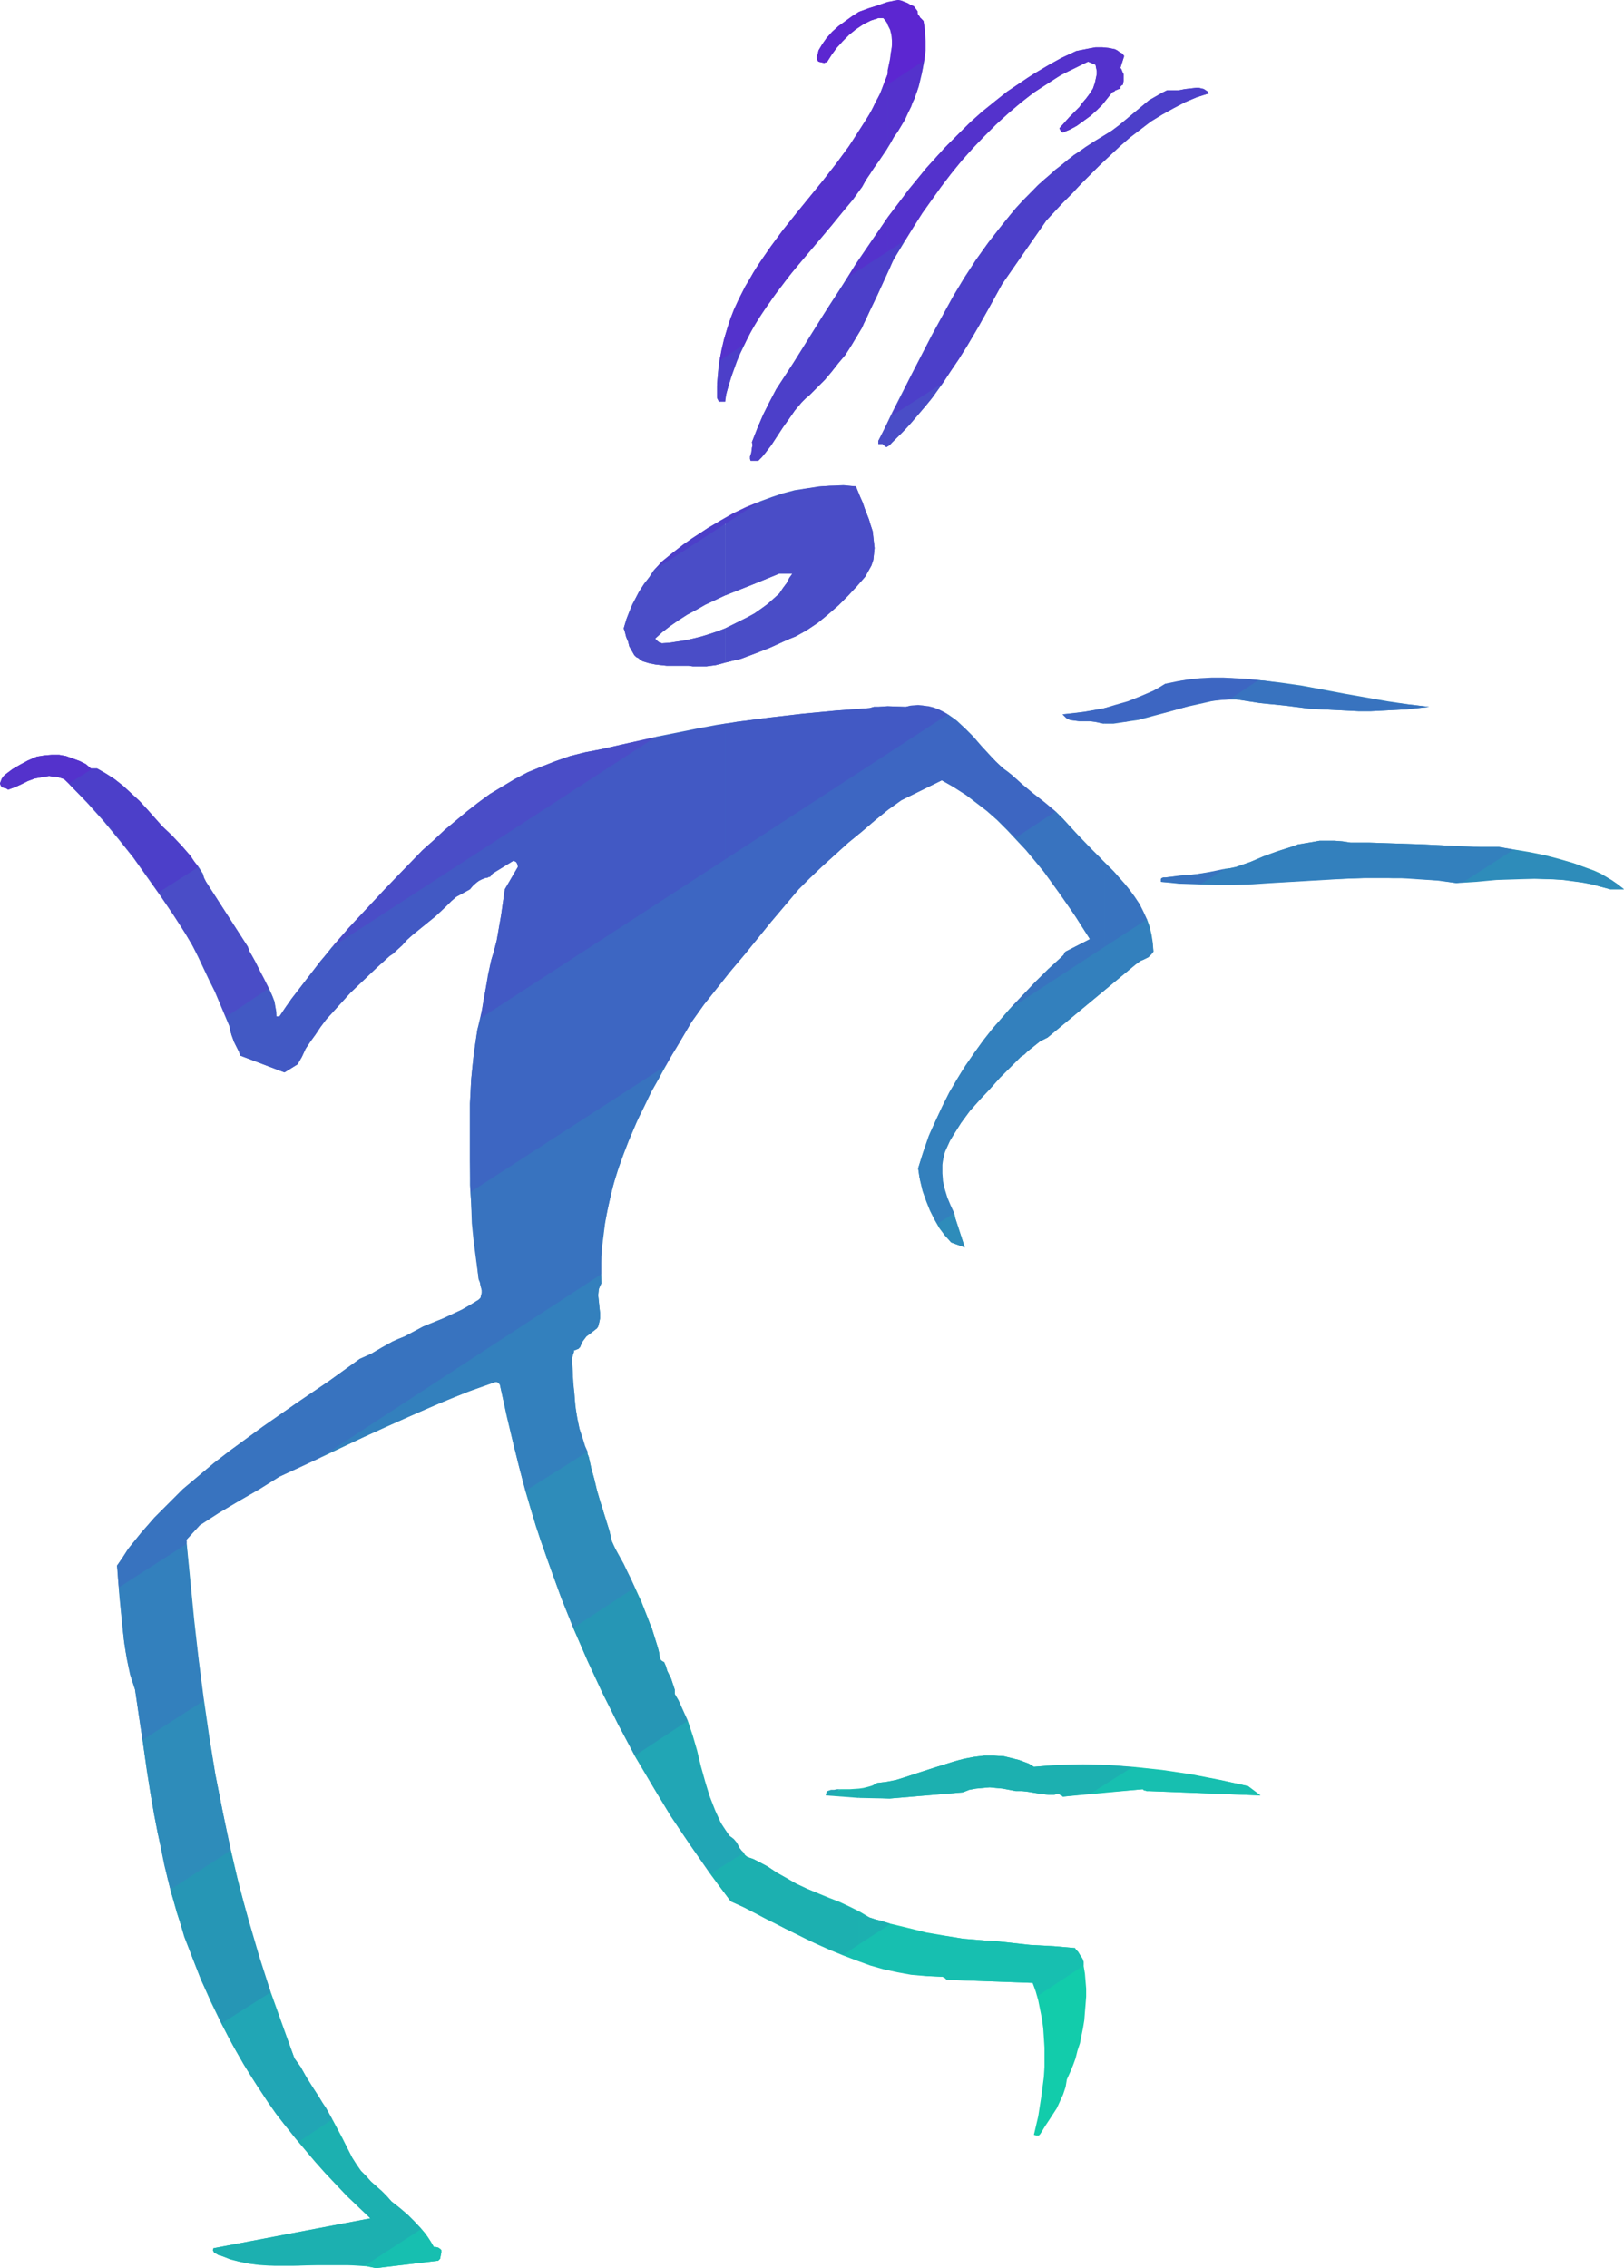 <?xml version="1.0" encoding="UTF-8" standalone="no"?>
<svg
   version="1.0"
   width="111.534mm"
   height="155.711mm"
   id="svg63"
   sodipodi:docname="Antenna Man 3.wmf"
   xmlns:inkscape="http://www.inkscape.org/namespaces/inkscape"
   xmlns:sodipodi="http://sodipodi.sourceforge.net/DTD/sodipodi-0.dtd"
   xmlns="http://www.w3.org/2000/svg"
   xmlns:svg="http://www.w3.org/2000/svg">
  <sodipodi:namedview
     id="namedview63"
     pagecolor="#ffffff"
     bordercolor="#000000"
     borderopacity="0.25"
     inkscape:showpageshadow="2"
     inkscape:pageopacity="0.0"
     inkscape:pagecheckerboard="0"
     inkscape:deskcolor="#d1d1d1"
     inkscape:document-units="mm" />
  <defs
     id="defs1">
    <pattern
       id="WMFhbasepattern"
       patternUnits="userSpaceOnUse"
       width="6"
       height="6"
       x="0"
       y="0" />
  </defs>
  <path
     style="fill:#12ccab;fill-opacity:1;fill-rule:evenodd;stroke:none"
     d="m 97.59,588.515 16.157,-1.939 0.323,-0.323 0.162,-0.162 0.162,-0.808 0.162,-0.808 v -0.646 l -0.323,-0.323 -0.485,-0.323 -0.646,-0.162 h -0.485 l -0.646,-1.131 -0.808,-1.293 -0.808,-1.131 -0.969,-1.131 -14.703,9.534 1.454,0.323 z"
     id="path1" />
  <path
     style="fill:#12ccab;fill-opacity:1;fill-rule:evenodd;stroke:none"
     d="m 218.932,507.235 2.908,1.131 3.07,1.131 3.231,0.97 3.07,0.808 3.231,0.646 3.231,0.485 3.231,0.323 3.231,0.162 h 0.485 l 0.646,0.323 0.323,0.323 v 0 l 0.162,0.162 22.297,0.808 0.808,2.262 0.646,2.262 0.485,2.424 0.485,2.424 0.323,2.424 0.162,2.424 0.162,2.585 v 2.424 2.585 l -0.162,2.585 -0.646,5.009 -0.808,5.171 -1.131,4.848 0.646,0.162 h 0.646 l 0.323,-0.323 0.323,-0.485 0.969,-1.616 0.969,-1.454 2.1,-3.232 0.808,-1.778 0.808,-1.778 0.646,-1.939 0.323,-1.939 0.808,-1.778 0.808,-1.939 0.646,-1.778 0.485,-1.939 0.646,-1.939 0.808,-4.04 0.323,-1.939 0.162,-2.101 0.162,-1.939 0.162,-2.101 v -2.101 l -0.162,-1.939 -0.162,-1.939 -0.323,-1.939 -0.323,-1.939 -0.323,-0.485 -0.323,-0.485 -0.485,-0.808 -0.485,-0.485 -0.323,-0.485 -5.493,-0.485 -3.07,-0.162 -3.07,-0.162 -5.817,-0.646 -2.908,-0.323 -2.908,-0.162 -5.817,-0.485 -4.847,-0.808 -4.686,-0.808 -4.524,-1.131 -4.686,-1.131 z"
     id="path2" />
  <path
     style="fill:#12ccab;fill-opacity:1;fill-rule:evenodd;stroke:none"
     d="m 294.063,458.434 -10.987,6.948 13.572,-1.131 0.323,0.323 h 0.323 l 0.323,0.162 h 0.646 l 28.922,1.131 -3.231,-2.424 -7.271,-1.616 -7.432,-1.454 -7.594,-1.131 z"
     id="path3" />
  <path
     style="fill:#17bfb0;fill-opacity:1;fill-rule:evenodd;stroke:none"
     d="m 97.59,588.515 16.157,-1.939 0.323,-0.323 0.162,-0.162 0.162,-0.808 0.162,-0.808 v -0.646 l -0.323,-0.323 -0.485,-0.323 -0.646,-0.162 h -0.485 l -0.969,-1.616 -1.131,-1.616 -1.293,-1.616 -1.454,-1.454 -1.454,-1.454 -1.616,-1.454 -1.454,-1.293 -1.616,-1.293 -1.293,-1.454 -1.293,-1.293 -2.747,-2.424 -1.293,-1.454 -1.293,-1.293 -1.131,-1.616 -1.131,-1.778 -1.293,-2.585 -1.293,-2.585 -1.293,-2.424 -1.293,-2.424 -8.725,5.817 4.201,5.009 4.524,5.009 4.847,5.009 5.009,4.848 -40.716,7.756 -0.162,0.485 0.162,0.323 0.162,0.323 0.323,0.162 0.808,0.485 0.646,0.162 2.424,0.97 2.585,0.646 2.424,0.485 2.585,0.323 2.585,0.162 h 2.424 5.17 l 5.009,-0.162 h 5.009 2.585 l 2.585,0.162 2.424,0.162 z"
     id="path4" />
  <path
     style="fill:#17bfb0;fill-opacity:1;fill-rule:evenodd;stroke:none"
     d="m 184.355,486.228 5.332,7.11 3.231,1.454 3.07,1.616 3.07,1.616 3.231,1.616 6.463,3.232 3.393,1.616 3.231,1.454 3.555,1.454 3.393,1.293 3.555,1.293 3.393,0.97 3.716,0.808 3.555,0.646 3.878,0.323 3.716,0.162 h 0.485 l 0.646,0.323 0.323,0.323 v 0 l 0.162,0.162 22.297,0.808 0.323,0.646 0.485,0.97 0.323,0.808 0.162,0.97 11.956,-7.918 v -0.97 l -0.323,-0.808 -0.323,-0.485 -0.323,-0.485 -0.485,-0.808 -0.485,-0.485 -0.323,-0.485 -5.493,-0.485 -3.07,-0.162 -3.07,-0.162 -5.817,-0.646 -2.908,-0.323 -2.908,-0.162 -5.817,-0.485 -3.07,-0.485 -3.231,-0.485 -2.908,-0.485 -3.07,-0.646 -2.908,-0.646 -3.07,-0.808 -2.908,-0.97 -3.07,-0.97 -2.424,-1.454 -2.585,-1.293 -2.747,-1.293 -2.908,-1.131 -5.493,-2.262 -2.747,-1.293 -2.585,-1.454 -2.585,-1.454 -2.424,-1.616 -2.424,-1.293 -1.293,-0.646 -1.454,-0.485 -0.646,-0.485 -0.323,-0.646 z"
     id="path5" />
  <path
     style="fill:#17bfb0;fill-opacity:1;fill-rule:evenodd;stroke:none"
     d="m 218.124,464.251 -2.424,1.616 15.188,0.808 19.066,-1.616 1.616,-0.646 1.777,-0.323 1.777,-0.162 1.777,-0.162 1.616,0.162 1.777,0.162 3.393,0.646 h 1.616 l 1.454,0.162 2.908,0.485 1.293,0.162 1.293,0.162 h 1.293 l 1.131,-0.323 0.323,0.162 0.162,0.162 0.323,0.162 0.323,0.162 v 0.162 l 20.843,-1.939 0.323,0.323 h 0.323 l 0.323,0.162 h 0.646 l 28.922,1.131 -3.231,-2.424 -6.786,-1.454 -6.786,-1.293 -7.109,-1.131 -6.948,-0.808 -6.948,-0.646 -7.109,-0.162 h -3.393 -3.555 l -3.393,0.162 -3.555,0.323 -1.293,-0.808 -1.293,-0.485 -1.293,-0.485 -1.293,-0.323 -1.293,-0.323 -1.293,-0.323 -2.585,-0.162 h -2.585 l -2.585,0.323 -2.585,0.485 -2.424,0.646 -5.17,1.616 -5.009,1.616 -2.424,0.808 -2.585,0.808 -2.424,0.485 -2.585,0.323 -1.131,0.646 -1.131,0.323 -1.293,0.323 -1.131,0.162 -2.424,0.162 z"
     id="path6" />
  <path
     style="fill:#1cb0b0;fill-opacity:1;fill-rule:evenodd;stroke:none"
     d="m 222.971,496.246 v 8.241 l 8.24,-5.333 -2.585,-0.808 -1.454,-0.323 -1.454,-0.485 z"
     id="path7" />
  <path
     style="fill:#1cb0b0;fill-opacity:1;fill-rule:evenodd;stroke:none"
     d="m 222.971,464.251 v 2.262 l 7.917,0.162 19.066,-1.616 1.616,-0.646 1.777,-0.323 1.777,-0.162 1.777,-0.162 1.616,0.162 1.777,0.162 3.393,0.646 h 1.616 l 1.454,0.162 2.908,0.485 1.293,0.162 1.293,0.162 h 1.293 l 1.131,-0.323 0.323,0.162 0.162,0.162 0.323,0.162 0.323,0.162 v 0.162 l 7.271,-0.808 10.987,-6.948 -6.463,-0.485 -6.463,-0.162 -6.463,0.162 -6.301,0.485 -1.293,-0.808 -1.293,-0.485 -1.293,-0.485 -1.293,-0.323 -1.293,-0.323 -1.293,-0.323 -2.585,-0.162 h -2.585 l -2.585,0.323 -2.585,0.485 -2.424,0.646 -5.17,1.616 -5.009,1.616 -2.424,0.808 -2.585,0.808 -2.424,0.485 -2.585,0.323 -1.131,0.646 -1.131,0.485 -1.131,0.323 z"
     id="path8" />
  <path
     style="fill:#1cb0b0;fill-opacity:1;fill-rule:evenodd;stroke:none"
     d="m 109.385,578.335 -1.777,-1.939 -1.777,-1.778 -2.1,-1.778 -2.1,-1.616 -1.293,-1.454 -1.293,-1.293 -2.747,-2.424 -1.293,-1.454 -1.293,-1.293 -1.131,-1.616 -1.131,-1.778 -2.262,-4.201 -2.1,-4.04 -2.1,-3.878 -1.131,-1.778 -0.969,-1.778 -1.777,-2.747 -1.616,-2.585 -1.454,-2.585 -1.616,-2.262 -3.07,-8.564 -3.07,-8.564 -12.764,8.08 1.777,3.555 1.939,3.555 1.939,3.393 2.1,3.393 2.1,3.232 2.1,3.232 2.262,3.232 2.424,3.07 2.424,3.07 2.585,3.07 2.585,3.07 2.585,2.909 2.908,3.07 2.747,2.909 3.07,2.909 3.07,2.909 -40.716,7.756 -0.162,0.485 0.162,0.323 0.162,0.323 0.323,0.162 0.808,0.485 0.646,0.162 2.262,0.808 2.262,0.646 2.424,0.485 2.262,0.323 2.424,0.162 2.262,0.162 h 4.847 l 4.686,-0.162 h 4.686 4.686 2.262 l 2.262,0.162 z"
     id="path9" />
  <path
     style="fill:#1cb0b0;fill-opacity:1;fill-rule:evenodd;stroke:none"
     d="m 222.971,466.514 v -2.262 l -2.1,0.162 -1.939,0.162 h -2.1 l -2.1,0.162 v 0 l -0.162,0.323 -0.162,0.485 v 0.323 z"
     id="path10" />
  <path
     style="fill:#1cb0b0;fill-opacity:1;fill-rule:evenodd;stroke:none"
     d="m 222.971,504.487 v -8.241 l -2.262,-1.293 -2.262,-0.97 -5.009,-2.101 -4.686,-2.101 -2.424,-1.131 -2.1,-1.293 -2.585,-1.454 -2.424,-1.616 -2.424,-1.293 -1.293,-0.646 -1.454,-0.485 -0.808,-0.646 -0.646,-0.808 -1.131,-1.454 -0.969,-1.454 -0.485,-0.646 -0.646,-0.485 -1.131,-1.454 -0.969,-1.616 -0.808,-1.778 -0.808,-1.778 -1.454,-3.717 -1.131,-3.717 -1.131,-4.04 -0.969,-4.04 -1.131,-3.878 -1.293,-3.878 -13.734,9.049 2.908,4.848 2.908,5.009 2.908,4.686 3.07,4.848 3.231,4.686 3.231,4.525 3.231,4.686 3.393,4.525 3.555,1.616 3.555,1.778 1.777,0.97 1.777,0.808 3.555,1.939 3.716,1.778 3.555,1.778 3.878,1.616 3.878,1.616 z"
     id="path11" />
  <path
     style="fill:#21a6b5;fill-opacity:1;fill-rule:evenodd;stroke:none"
     d="m 86.28,549.895 -0.808,-1.454 -0.808,-1.454 -0.969,-1.454 -0.808,-1.293 -1.777,-2.747 -1.616,-2.585 -1.454,-2.585 -1.616,-2.262 -2.424,-6.464 -2.424,-6.625 -2.262,-6.625 -2.1,-6.625 -2.1,-6.948 -1.777,-6.787 -1.777,-6.948 -1.616,-6.948 -15.673,10.18 v 0.162 l 1.616,5.817 1.939,5.817 2.1,5.817 1.131,2.909 1.131,2.909 2.585,5.817 2.747,5.656 2.908,5.494 3.07,5.333 3.231,5.171 3.393,5.009 3.555,4.848 3.878,4.686 z"
     id="path12" />
  <path
     style="fill:#21a6b5;fill-opacity:1;fill-rule:evenodd;stroke:none"
     d="m 184.355,486.228 -5.17,-7.433 -5.009,-7.433 -4.686,-7.756 -4.686,-7.918 -4.201,-8.08 -4.201,-8.241 -3.878,-8.403 -3.716,-8.564 15.996,-10.503 1.777,3.878 0.808,2.101 0.808,2.101 0.485,1.293 0.485,1.131 0.808,2.585 0.808,2.585 0.323,1.293 0.162,1.293 0.323,0.646 0.485,0.323 0.323,0.162 v 0 l 0.485,1.131 0.323,1.131 0.969,1.939 0.323,0.97 0.323,0.97 0.323,0.97 v 1.131 l 1.131,2.101 0.969,2.262 0.969,2.262 0.808,2.424 1.454,4.848 0.646,2.585 0.646,2.424 1.454,4.848 0.808,2.424 0.808,2.424 0.969,2.262 0.969,2.101 1.293,1.939 1.293,1.939 0.485,0.323 0.646,0.485 0.808,0.97 0.646,1.293 0.485,0.646 0.646,0.646 z"
     id="path13" />
  <path
     style="fill:#21a6b5;fill-opacity:1;fill-rule:evenodd;stroke:none"
     d="m 215.7,465.867 2.424,-1.616 h -0.808 l -0.808,0.162 h -0.808 l -0.969,0.323 v 0 l -0.162,0.323 -0.162,0.485 v 0.323 z"
     id="path14" />
  <path
     style="fill:#2696b5;fill-opacity:1;fill-rule:evenodd;stroke:none"
     d="m 52.834,441.305 1.454,9.695 1.616,9.534 1.939,9.695 1.939,9.534 2.262,9.534 2.585,9.211 2.747,9.372 2.908,9.049 -12.764,8.08 -2.585,-5.656 -2.747,-5.656 -1.454,-3.717 -1.454,-3.717 -1.454,-3.717 -1.131,-3.878 -1.131,-3.878 -1.131,-3.717 -0.969,-3.878 -0.808,-3.878 -1.777,-7.918 -1.454,-7.918 -1.293,-7.918 -1.131,-8.08 z"
     id="path15" />
  <path
     style="fill:#2696b5;fill-opacity:1;fill-rule:evenodd;stroke:none"
     d="m 164.805,455.525 -4.362,-8.08 -4.039,-8.241 -3.878,-8.241 -3.716,-8.564 -3.393,-8.564 -3.231,-8.888 -3.07,-8.888 -2.747,-9.211 16.157,-10.18 v 0.646 l 0.162,0.323 0.162,0.485 0.646,2.909 0.808,2.909 0.646,2.747 0.808,2.747 1.616,5.171 0.808,2.585 0.646,2.747 2.262,4.848 1.293,2.262 1.293,2.424 1.131,2.585 1.131,2.585 1.131,2.585 1.131,2.747 0.485,1.293 0.485,1.131 0.808,2.585 0.808,2.585 0.323,1.293 0.162,1.293 0.323,0.646 0.485,0.323 0.323,0.162 v 0 l 0.485,1.131 0.323,1.131 0.969,1.939 0.323,0.97 0.323,0.97 0.323,0.97 v 1.131 l 0.969,1.616 0.808,1.778 1.616,3.555 z"
     id="path16" />
  <path
     style="fill:#2696b5;fill-opacity:1;fill-rule:evenodd;stroke:none"
     d="m 243.329,317.527 1.777,2.585 1.777,2.262 3.555,1.293 -2.424,-7.433 -0.162,-0.808 -0.162,-0.646 z"
     id="path17" />
  <path
     style="fill:#2696b5;fill-opacity:1;fill-rule:evenodd;stroke:none"
     d="m 392.946,220.41 -13.249,8.564 4.847,-0.485 5.009,-0.323 4.686,-0.162 h 4.847 l 4.686,0.162 2.424,0.162 2.262,0.323 2.424,0.323 2.424,0.485 2.262,0.646 2.424,0.646 h 0.323 3.231 l -1.454,-1.131 -1.454,-0.97 -1.454,-0.97 -1.616,-0.97 -1.777,-0.808 -1.777,-0.646 -3.555,-1.293 -3.878,-1.131 -3.716,-0.97 -4.039,-0.808 z"
     id="path18" />
  <path
     style="fill:#2e8cba;fill-opacity:1;fill-rule:evenodd;stroke:none"
     d="m 48.472,400.584 0.969,9.857 0.969,9.857 1.131,10.019 1.293,10.019 1.454,10.019 1.616,10.019 1.939,9.857 2.1,9.857 -15.673,10.18 v 0.162 l -1.616,-6.464 -1.293,-6.464 -1.293,-6.302 -1.131,-6.625 -1.939,-13.089 -1.939,-13.089 -0.969,-3.07 -0.808,-3.393 -0.646,-3.232 -0.485,-3.232 -0.646,-6.787 -0.323,-3.393 -0.323,-3.393 z"
     id="path19" />
  <path
     style="fill:#2e8cba;fill-opacity:1;fill-rule:evenodd;stroke:none"
     d="m 83.049,378.285 11.149,-5.333 11.149,-5.009 5.817,-2.585 5.655,-2.424 5.817,-2.262 5.978,-2.101 h 0.323 l 0.323,0.162 0.485,0.485 1.777,8.241 1.939,8.08 2.1,8.08 2.262,8.08 2.424,7.756 2.747,7.756 2.747,7.595 3.07,7.595 15.996,-10.503 -1.454,-3.07 -1.454,-3.07 -1.616,-2.909 -0.808,-1.454 -0.646,-1.454 -0.646,-2.747 -0.808,-2.585 -1.616,-5.171 -0.808,-2.747 -0.646,-2.747 -0.808,-2.909 -0.646,-2.909 -0.646,-1.616 -0.646,-1.616 -0.969,-3.232 -0.646,-3.07 -0.485,-3.07 -0.323,-3.07 -0.323,-3.232 -0.162,-3.232 -0.162,-3.393 0.162,-0.808 0.323,-0.97 v -0.485 h 0.323 l 0.323,-0.162 0.485,-0.162 0.485,-0.485 0.323,-0.808 0.323,-0.646 0.969,-1.293 1.293,-0.97 1.454,-1.131 0.323,-0.485 0.162,-0.646 0.162,-0.646 0.162,-0.808 v -1.454 l -0.162,-1.454 -0.162,-1.616 -0.162,-1.454 0.162,-1.616 0.323,-0.808 0.323,-0.646 v -2.424 z"
     id="path20" />
  <path
     style="fill:#2e8cba;fill-opacity:1;fill-rule:evenodd;stroke:none"
     d="m 262.072,261.778 -3.878,4.525 -1.777,2.262 -1.777,2.262 -1.777,2.424 -1.616,2.424 -1.616,2.424 -1.454,2.424 -1.454,2.585 -1.454,2.747 -1.293,2.585 -1.293,2.747 -1.293,2.909 -0.969,2.909 -1.131,3.07 -0.969,3.07 0.485,3.07 0.646,2.747 0.969,2.747 0.969,2.424 1.131,2.262 1.293,2.262 1.454,1.939 1.616,1.778 3.555,1.293 -2.424,-7.433 -0.969,-2.262 -0.969,-2.262 -0.646,-2.101 -0.646,-2.262 -0.323,-2.424 v -1.131 -1.131 l 0.162,-1.293 0.323,-1.131 0.323,-1.293 0.485,-1.131 0.808,-1.778 0.969,-1.616 1.939,-3.07 2.262,-3.07 2.585,-2.909 2.585,-2.747 2.585,-2.909 2.747,-2.747 2.747,-2.747 0.969,-0.646 0.808,-0.808 0.808,-0.646 0.808,-0.646 1.616,-1.293 0.969,-0.485 0.969,-0.485 22.782,-18.906 0.646,-0.485 0.646,-0.485 0.808,-0.323 0.646,-0.323 0.646,-0.323 0.485,-0.485 0.323,-0.323 0.485,-0.646 -0.162,-2.262 -0.323,-2.101 -0.485,-2.101 -0.646,-1.778 v -0.162 z"
     id="path21" />
  <path
     style="fill:#2e8cba;fill-opacity:1;fill-rule:evenodd;stroke:none"
     d="m 317.976,225.42 -6.14,3.878 4.039,0.162 h 4.201 l 8.24,-0.323 8.24,-0.485 8.402,-0.485 8.24,-0.323 4.201,-0.162 4.039,0.162 h 4.201 l 4.201,0.323 4.039,0.323 4.201,0.646 5.17,-0.323 5.17,-0.485 5.009,-0.162 4.847,-0.162 5.009,0.162 2.424,0.162 2.424,0.323 2.424,0.323 2.585,0.485 2.424,0.646 2.424,0.646 h 0.323 3.231 l -1.616,-1.293 -1.616,-1.131 -1.777,-0.97 -1.939,-0.808 -1.939,-0.808 -1.939,-0.808 -2.1,-0.808 -2.1,-0.646 -4.362,-1.131 -4.362,-0.97 -4.362,-0.808 -4.362,-0.808 h -4.847 l -4.847,-0.162 -9.533,-0.485 -9.533,-0.323 -4.847,-0.162 h -4.847 l -2.1,-0.323 -2.1,-0.162 h -1.939 -1.939 l -1.777,0.323 -1.939,0.323 -1.939,0.323 -1.777,0.646 -3.555,1.131 -3.555,1.293 -3.393,1.454 -3.716,1.293 -1.454,0.323 z"
     id="path22" />
  <path
     style="fill:#3380bd;fill-opacity:1;fill-rule:evenodd;stroke:none"
     d="m 52.834,441.305 -1.293,-10.503 -1.293,-10.503 -0.969,-10.503 -0.969,-10.18 3.555,-3.878 v 0 l 5.009,-3.232 5.17,-3.07 5.332,-3.07 5.17,-3.232 13.734,-6.464 13.895,-6.464 6.948,-3.07 7.109,-3.07 7.109,-2.909 7.271,-2.585 h 0.323 l 0.323,0.162 0.485,0.485 1.616,7.11 1.616,6.948 1.616,6.787 1.777,6.787 16.157,-10.18 -0.646,-1.454 -0.485,-1.616 -0.969,-2.909 -0.646,-3.07 -0.485,-2.909 -0.162,-2.909 -0.323,-3.07 -0.162,-2.909 -0.162,-3.232 0.162,-0.808 0.323,-0.97 v -0.485 h 0.323 l 0.323,-0.162 0.485,-0.162 0.485,-0.485 0.323,-0.808 0.323,-0.646 0.969,-1.293 1.293,-0.97 1.454,-1.131 0.323,-0.485 0.162,-0.646 0.162,-0.646 0.162,-0.808 v -1.454 l -0.162,-1.454 -0.162,-1.616 -0.162,-1.454 0.162,-1.616 0.323,-0.808 0.323,-0.646 -0.162,-3.878 0.162,-4.04 0.485,-3.717 0.485,-3.878 0.646,-3.717 0.808,-3.555 0.969,-3.717 1.131,-3.555 1.293,-3.555 1.293,-3.393 1.454,-3.393 1.454,-3.393 3.231,-6.625 1.777,-3.07 1.777,-3.07 -50.734,32.803 0.323,5.656 0.485,5.494 0.646,5.656 0.646,5.817 0.323,0.808 0.162,0.808 0.162,0.646 0.162,0.646 v 0.646 l -0.162,0.646 -0.162,0.646 -0.485,0.485 -2.1,1.293 -2.262,1.293 -2.424,1.131 -2.424,1.131 -5.17,2.101 -2.424,1.293 -2.424,1.293 -1.616,0.646 -1.454,0.646 -2.908,1.616 -2.747,1.616 -1.454,0.646 -1.454,0.646 -4.039,2.909 -4.039,2.909 -8.563,5.817 -8.563,5.979 -4.201,3.07 -4.201,3.07 -4.201,3.232 -4.039,3.393 -4.039,3.393 -3.716,3.717 -3.716,3.717 -3.393,3.878 -3.393,4.201 -1.454,2.262 -1.454,2.101 0.646,8.241 0.808,8.08 0.485,4.04 0.646,4.04 0.808,3.878 0.646,1.939 0.646,1.939 0.969,6.625 0.969,6.464 z"
     id="path23" />
  <path
     style="fill:#3380bd;fill-opacity:1;fill-rule:evenodd;stroke:none"
     d="m 263.688,217.34 2.747,3.232 2.585,3.07 2.585,3.232 2.585,3.393 2.262,3.393 2.262,3.393 2.1,3.393 2.1,3.232 -6.301,3.232 -0.323,0.323 -0.162,0.485 -0.323,0.323 -0.323,0.323 -3.393,3.07 -3.07,3.07 -2.908,3.07 -2.908,3.07 -2.747,3.07 -2.747,3.07 -2.424,3.07 -2.424,3.393 -2.262,3.232 -2.1,3.393 -2.1,3.555 -1.777,3.555 -1.777,3.878 -1.777,3.878 -1.454,4.201 -1.293,4.201 0.323,2.262 0.485,1.939 0.485,1.939 0.646,1.778 0.646,1.616 0.808,1.778 0.808,1.616 0.808,1.454 4.362,-2.747 -0.969,-2.101 -0.808,-1.939 -0.646,-2.101 -0.485,-2.101 -0.162,-2.101 v -2.262 l 0.162,-1.131 0.162,-0.97 0.323,-1.293 0.485,-0.97 0.808,-1.778 0.969,-1.616 1.939,-3.07 2.262,-3.07 2.585,-2.909 2.585,-2.747 2.585,-2.909 2.747,-2.747 2.747,-2.747 0.969,-0.646 0.808,-0.808 0.808,-0.646 0.808,-0.646 1.616,-1.293 0.969,-0.485 0.969,-0.485 22.782,-18.906 0.646,-0.485 0.646,-0.485 0.808,-0.323 0.646,-0.323 0.646,-0.323 0.485,-0.485 0.323,-0.323 0.485,-0.646 -0.162,-1.454 -0.162,-1.454 -0.323,-1.293 -0.323,-1.293 -0.646,-2.424 -1.131,-2.424 -1.131,-2.101 -1.454,-2.101 -1.454,-2.101 -1.616,-1.939 -1.777,-2.101 -1.777,-1.778 -3.878,-3.878 -3.878,-4.04 -1.939,-2.101 -1.939,-2.101 -1.777,-1.778 z"
     id="path24" />
  <path
     style="fill:#3380bd;fill-opacity:1;fill-rule:evenodd;stroke:none"
     d="m 379.697,228.975 13.249,-8.564 -1.939,-0.323 -1.939,-0.323 h -4.847 l -4.847,-0.162 -9.533,-0.485 -9.533,-0.323 -4.847,-0.162 h -4.847 l -2.1,-0.323 -2.1,-0.162 h -1.939 -1.939 l -1.777,0.323 -1.939,0.323 -1.939,0.323 -1.777,0.646 -3.555,1.131 -3.555,1.293 -3.393,1.454 -3.716,1.293 -2.262,0.485 -2.262,0.485 -4.686,0.808 -4.686,0.485 -4.524,0.485 h -0.485 l -0.485,0.162 v 0 l -0.162,0.323 v 0.162 0.485 l 4.686,0.485 4.686,0.162 4.847,0.162 h 4.686 l 4.847,-0.162 4.847,-0.323 19.227,-1.131 4.847,-0.162 h 4.847 4.847 l 4.686,0.323 4.847,0.323 4.847,0.646 0.808,-0.162 z"
     id="path25" />
  <path
     style="fill:#3380bd;fill-opacity:1;fill-rule:evenodd;stroke:none"
     d="m 326.701,176.458 -7.594,5.009 h 1.777 l 6.301,0.97 6.463,0.646 6.301,0.808 6.463,0.323 6.301,0.323 h 3.07 l 3.231,-0.162 3.07,-0.162 3.07,-0.162 2.908,-0.323 2.908,-0.323 -5.332,-0.646 -5.493,-0.808 -5.493,-0.97 -5.493,-0.97 -11.149,-2.101 -5.655,-0.808 z"
     id="path26" />
  <path
     style="fill:#3873bf;fill-opacity:1;fill-rule:evenodd;stroke:none"
     d="m 286.792,223.965 v 21.653 l 10.987,-7.11 v 0.162 l -0.969,-2.101 -0.969,-1.939 -1.293,-1.939 -1.293,-1.778 -1.454,-1.778 -1.616,-1.778 -1.616,-1.778 z"
     id="path27" />
  <path
     style="fill:#3873bf;fill-opacity:1;fill-rule:evenodd;stroke:none"
     d="m 286.792,183.729 v 4.04 h 2.262 l 2.1,-0.323 2.1,-0.323 2.262,-0.323 4.201,-1.131 4.201,-1.131 4.039,-1.131 4.362,-0.97 2.1,-0.485 2.1,-0.323 2.1,-0.162 h 2.262 l 6.301,0.97 6.463,0.646 6.301,0.808 6.463,0.323 6.301,0.323 h 3.07 l 3.231,-0.162 3.07,-0.162 3.07,-0.162 2.908,-0.323 2.908,-0.323 -4.201,-0.485 -4.201,-0.485 -4.201,-0.646 -4.362,-0.808 -8.402,-1.454 -8.725,-1.616 -4.362,-0.646 -4.201,-0.646 -4.362,-0.323 -4.362,-0.323 h -4.362 l -4.201,0.162 -4.362,0.485 -2.1,0.485 -2.1,0.323 -1.777,1.131 -1.939,1.131 -1.939,0.808 -1.939,0.808 -1.939,0.808 -2.1,0.646 -1.939,0.485 z"
     id="path28" />
  <path
     style="fill:#3873bf;fill-opacity:1;fill-rule:evenodd;stroke:none"
     d="m 311.836,229.298 6.14,-3.878 -3.878,0.808 -3.878,0.646 -4.039,0.323 -3.716,0.485 h -0.485 l -0.485,0.162 v 0 l -0.162,0.323 v 0.162 0.485 l 2.585,0.162 2.747,0.323 z"
     id="path29" />
  <path
     style="fill:#3873bf;fill-opacity:1;fill-rule:evenodd;stroke:none"
     d="m 286.792,187.769 v -4.04 l -2.747,0.485 -2.747,0.485 -2.747,0.323 -2.747,0.323 0.485,0.485 0.485,0.485 0.323,0.162 0.646,0.323 1.131,0.162 1.293,0.162 h 2.747 l 1.293,0.162 0.808,0.162 0.646,0.162 0.646,0.162 z"
     id="path30" />
  <path
     style="fill:#3873bf;fill-opacity:1;fill-rule:evenodd;stroke:none"
     d="m 286.792,245.619 v -21.653 l -1.293,-1.454 -1.454,-1.454 -2.747,-2.747 -2.747,-2.909 -2.747,-3.07 -3.393,-2.909 -6.786,-5.494 -1.616,-1.616 -1.454,-1.293 -0.969,-0.808 -1.131,-0.808 -1.939,-1.778 -1.939,-2.101 -1.939,-2.101 -1.939,-2.262 -2.1,-2.101 -2.262,-2.101 -1.131,-0.808 -1.131,-0.808 -121.341,78.856 -0.323,1.454 -0.485,1.454 -0.485,3.232 -0.485,3.393 -0.323,3.07 -0.323,3.232 -0.323,6.302 v 6.302 10.019 4.848 l 0.323,4.848 0.162,5.009 0.485,4.848 0.646,4.848 0.646,4.848 0.323,0.808 0.162,0.808 0.162,0.646 0.162,0.646 v 0.646 l -0.162,0.646 -0.162,0.646 -0.485,0.485 -2.1,1.293 -2.262,1.293 -2.424,1.131 -2.424,1.131 -5.17,2.101 -2.424,1.293 -2.424,1.293 -1.616,0.646 -1.454,0.646 -2.908,1.616 -2.747,1.616 -1.454,0.646 -1.454,0.646 -4.039,2.909 -4.039,2.909 -8.563,5.817 -8.563,5.979 -4.201,3.07 -4.201,3.07 -4.201,3.232 -4.039,3.393 -4.039,3.393 -3.716,3.717 -3.716,3.717 -3.393,3.878 -3.393,4.201 -1.454,2.262 -1.454,2.101 0.162,1.454 0.162,2.747 0.162,1.454 17.611,-11.311 v -0.485 -0.323 l -0.162,-0.162 3.555,-3.878 v 0 l 5.009,-3.232 5.17,-3.07 5.332,-3.07 5.17,-3.232 5.332,-2.424 5.17,-2.424 73.031,-47.669 v -2.262 -2.262 l 0.323,-4.686 0.646,-4.363 0.969,-4.525 0.969,-4.363 1.293,-4.363 1.454,-4.201 1.616,-4.04 1.777,-4.201 1.939,-3.878 1.939,-4.04 2.1,-3.717 1.939,-3.717 2.262,-3.717 2.1,-3.555 2.1,-3.555 3.231,-4.525 6.948,-8.726 3.555,-4.201 6.948,-8.564 7.109,-8.403 2.908,-2.909 3.231,-3.07 3.393,-3.07 3.393,-3.07 3.555,-2.909 3.393,-2.909 3.393,-2.747 3.393,-2.424 10.502,-5.171 3.07,1.778 3.07,1.939 2.747,2.101 2.747,2.101 2.747,2.424 2.585,2.585 2.424,2.585 2.424,2.585 2.424,2.909 2.262,2.747 2.1,2.909 2.1,2.909 4.039,5.817 1.939,2.909 1.777,2.909 -6.301,3.232 -0.323,0.323 -0.162,0.485 -0.323,0.323 -0.323,0.323 -3.555,3.393 -3.393,3.232 -3.231,3.393 -3.231,3.393 z"
     id="path31" />
  <path
     style="fill:#3d66c2;fill-opacity:1;fill-rule:evenodd;stroke:none"
     d="m 172.883,276.482 1.616,-2.909 1.777,-2.909 1.616,-2.747 1.616,-2.747 3.231,-4.525 6.948,-8.726 3.555,-4.201 6.948,-8.564 7.109,-8.403 2.908,-2.909 3.231,-3.07 3.393,-3.07 3.393,-3.07 3.555,-2.909 3.393,-2.909 3.393,-2.747 3.393,-2.424 10.502,-5.171 2.747,1.454 2.424,1.616 2.585,1.616 2.424,1.939 2.424,1.939 2.262,1.939 2.262,2.262 2.1,2.101 10.341,-6.787 -2.908,-2.424 -2.908,-2.262 -2.908,-2.424 -2.747,-2.424 -1.616,-1.131 -1.454,-1.293 -1.454,-1.454 -1.454,-1.454 -2.908,-3.232 -3.07,-3.232 -1.616,-1.454 -1.616,-1.454 -1.777,-1.131 -1.939,-0.97 -0.969,-0.323 -0.969,-0.323 -2.1,-0.485 h -0.969 -1.131 -1.131 l -1.293,0.323 -4.686,-0.162 -2.424,0.162 h -1.131 l -1.131,0.323 -8.725,0.646 -8.563,0.808 -8.402,0.97 -8.725,1.131 -5.332,0.808 -5.17,0.97 -10.502,2.101 -84.18,54.618 -3.555,4.525 -3.555,4.525 -3.393,4.363 -3.07,4.525 h -0.808 v -1.131 l -0.162,-0.808 -0.323,-1.939 -0.646,-1.616 -0.808,-1.778 -11.149,7.433 0.646,1.131 0.323,1.454 0.162,0.97 0.323,1.131 0.646,1.778 0.808,1.616 0.485,0.97 0.323,0.97 11.472,4.363 3.393,-2.101 1.131,-1.939 0.969,-2.101 1.293,-1.939 1.293,-1.778 1.293,-1.939 1.454,-1.939 3.07,-3.393 3.231,-3.555 3.393,-3.232 3.393,-3.232 3.393,-3.07 0.969,-0.646 0.646,-0.646 1.616,-1.454 1.293,-1.454 1.454,-1.293 5.978,-4.848 2.747,-2.585 1.293,-1.293 1.293,-1.131 1.777,-0.97 1.777,-0.97 0.808,-0.97 1.131,-0.97 0.485,-0.323 0.646,-0.323 0.808,-0.323 0.808,-0.162 0.162,-0.162 h 0.323 l 0.323,-0.323 0.323,-0.485 0.485,-0.323 5.009,-3.07 0.323,0.162 0.323,0.162 0.323,0.485 0.162,0.808 -3.393,5.817 -0.485,3.393 -0.485,3.393 -1.131,6.464 -0.808,3.07 -0.808,2.909 -0.646,2.909 -0.485,2.909 -0.969,5.817 -0.646,2.747 -0.646,2.747 -0.485,3.232 -0.485,3.393 -0.323,3.07 -0.323,3.232 -0.323,6.302 v 6.302 8.403 l 0.162,8.241 z"
     id="path32" />
  <path
     style="fill:#3d66c2;fill-opacity:1;fill-rule:evenodd;stroke:none"
     d="m 319.107,181.467 7.594,-5.009 -3.07,-0.323 -3.07,-0.162 -3.07,-0.162 h -2.908 l -3.07,0.162 -3.07,0.323 -2.908,0.485 -3.07,0.646 -1.616,0.97 -1.454,0.808 -3.393,1.454 -3.231,1.293 -3.393,0.97 -3.231,0.97 -3.555,0.646 -3.393,0.485 -3.393,0.323 0.485,0.485 0.485,0.485 0.323,0.162 0.646,0.323 1.131,0.162 1.293,0.162 h 2.747 l 1.293,0.162 0.808,0.162 0.646,0.162 h 2.1 l 2.1,-0.162 2.262,-0.162 1.939,-0.485 4.362,-0.97 4.039,-0.97 4.201,-1.131 4.039,-1.131 4.201,-0.808 2.1,-0.162 z"
     id="path33" />
  <path
     style="fill:#4259c4;fill-opacity:1;fill-rule:evenodd;stroke:none"
     d="m 188.233,187.769 v 35.227 l 57.843,-37.651 -1.131,-0.646 -1.293,-0.646 -1.293,-0.485 -1.293,-0.323 -1.454,-0.162 -1.293,-0.162 -1.616,0.162 -1.616,0.323 -4.686,-0.162 -2.424,0.162 h -1.131 l -1.131,0.323 -8.725,0.646 -8.563,0.808 -8.402,0.97 -8.725,1.131 -1.616,0.323 z"
     id="path34" />
  <path
     style="fill:#4259c4;fill-opacity:1;fill-rule:evenodd;stroke:none"
     d="m 188.233,163.045 v 8.888 l 1.939,-0.485 2.1,-0.485 3.878,-1.454 3.716,-1.454 1.777,-0.808 1.777,-0.808 1.454,-0.646 1.616,-0.646 1.454,-0.808 1.454,-0.808 2.908,-1.939 2.747,-2.262 2.585,-2.262 2.424,-2.424 2.262,-2.424 2.262,-2.585 0.808,-1.454 0.808,-1.454 0.485,-1.454 0.162,-1.454 0.162,-1.616 -0.162,-1.454 -0.162,-1.454 -0.162,-1.454 -0.485,-1.454 -0.485,-1.616 -1.131,-2.909 -0.485,-1.454 -0.646,-1.454 -1.131,-2.747 -3.231,-0.323 -3.231,0.162 -3.07,0.162 -3.07,0.485 -3.231,0.485 -3.07,0.808 -2.908,0.97 -3.07,1.131 -9.048,6.14 v 18.26 l 6.948,-2.747 7.109,-2.909 h 3.393 l -0.808,1.131 -0.646,1.293 -0.969,1.293 -0.969,1.454 -1.616,1.454 -1.454,1.293 -1.777,1.293 -1.616,1.131 -1.777,0.97 -1.939,0.97 -1.939,0.97 z"
     id="path35" />
  <path
     style="fill:#4259c4;fill-opacity:1;fill-rule:evenodd;stroke:none"
     d="m 244.783,99.379 -13.411,8.564 -1.616,3.232 -1.777,3.232 v 0.808 h 0.646 0.485 l 0.323,0.323 0.646,0.485 0.808,-0.485 1.939,-1.939 1.939,-1.939 1.777,-1.939 1.777,-2.101 3.393,-4.04 z"
     id="path36" />
  <path
     style="fill:#4259c4;fill-opacity:1;fill-rule:evenodd;stroke:none"
     d="m 188.233,154.481 v -18.26 l -18.581,11.796 -1.131,1.778 -1.293,1.616 -1.131,1.778 -0.969,1.778 -0.969,1.778 -0.808,1.939 -0.808,2.101 -0.646,2.262 0.323,0.97 0.323,1.293 0.485,1.131 0.323,1.293 0.646,1.131 0.646,1.131 0.485,0.485 0.646,0.323 0.485,0.485 0.646,0.323 1.616,0.485 1.616,0.323 1.454,0.162 1.454,0.162 h 2.747 2.908 l 1.131,0.162 h 1.131 2.424 l 2.424,-0.323 2.424,-0.646 v -8.888 l -2.1,0.808 -1.939,0.646 -2.1,0.646 -1.939,0.485 -2.1,0.485 -2.1,0.323 -2.1,0.323 -2.1,0.162 -0.162,-0.162 h -0.323 l -0.485,-0.323 -0.485,-0.485 -0.162,-0.162 v -0.162 l 1.777,-1.616 2.1,-1.616 2.1,-1.454 2.262,-1.454 2.424,-1.293 2.262,-1.293 z"
     id="path37" />
  <path
     style="fill:#4259c4;fill-opacity:1;fill-rule:evenodd;stroke:none"
     d="m 188.233,222.996 v -35.227 l -8.24,1.616 -7.917,1.616 -8.079,1.616 -7.917,1.778 -4.201,0.808 -3.878,0.97 -3.716,1.293 -3.716,1.454 -3.555,1.454 -3.393,1.778 -3.231,1.939 -3.231,1.939 -3.07,2.262 -2.908,2.262 -2.908,2.424 -2.908,2.424 -2.747,2.585 -2.908,2.585 -5.332,5.494 -4.362,4.525 -4.201,4.525 -4.362,4.686 -4.201,4.848 -4.039,4.686 -3.716,4.848 -3.555,4.686 -1.777,2.424 -1.616,2.424 h -0.808 l -0.162,-1.778 -0.323,-1.616 -0.485,-1.616 -0.646,-1.454 -1.616,-3.07 -0.808,-1.454 -0.646,-1.616 -0.808,-1.616 -0.808,-1.454 -0.646,-1.131 -0.485,-1.293 -10.825,-16.805 -0.485,-0.97 -0.323,-1.131 -1.131,-1.778 -10.341,6.625 3.716,5.494 1.777,2.747 1.616,2.747 1.616,2.747 1.454,2.909 2.908,6.14 1.454,2.909 1.293,3.07 2.585,6.14 0.162,0.97 0.323,1.131 0.646,1.778 0.808,1.616 0.485,0.97 0.323,0.97 11.472,4.363 3.393,-2.101 1.131,-1.939 0.969,-2.101 1.293,-1.939 1.293,-1.778 1.293,-1.939 1.454,-1.939 3.07,-3.393 3.231,-3.555 3.393,-3.232 3.393,-3.232 3.393,-3.07 0.969,-0.646 0.646,-0.646 1.616,-1.454 1.293,-1.454 1.454,-1.293 5.978,-4.848 2.747,-2.585 1.293,-1.293 1.293,-1.131 1.777,-0.97 1.777,-0.97 0.808,-0.97 1.131,-0.97 0.485,-0.323 0.646,-0.323 0.808,-0.323 0.808,-0.162 0.162,-0.162 h 0.323 l 0.323,-0.323 0.323,-0.485 0.485,-0.323 5.009,-3.07 0.323,0.162 0.323,0.162 0.323,0.485 0.162,0.808 -3.393,5.817 -0.485,3.393 -0.485,3.393 -1.131,6.464 -0.646,2.585 -0.808,2.585 -0.485,2.585 -0.485,2.585 -0.969,5.009 -0.808,4.848 z"
     id="path38" />
  <path
     style="fill:#4a4dc7;fill-opacity:1;fill-rule:evenodd;stroke:none"
     d="m 231.534,107.135 v 7.595 l 2.424,-2.262 2.1,-2.262 2.1,-2.424 2.1,-2.424 1.939,-2.424 1.777,-2.585 3.555,-5.171 3.393,-5.171 3.231,-5.494 5.978,-10.827 11.472,-16.482 2.1,-2.262 2.262,-2.424 2.424,-2.424 2.262,-2.424 4.847,-4.848 2.585,-2.424 2.585,-2.424 2.585,-2.262 2.747,-2.101 2.747,-2.101 2.908,-1.778 2.908,-1.616 3.07,-1.616 3.07,-1.293 3.07,-0.97 -0.323,-0.485 -0.485,-0.323 -0.485,-0.323 -0.646,-0.162 -0.646,-0.162 h -0.646 l -1.454,0.162 -1.454,0.162 -1.616,0.323 h -1.616 -1.454 l -1.293,0.646 -1.131,0.646 -2.262,1.293 -1.939,1.616 -1.939,1.616 -3.878,3.232 -1.939,1.454 -2.1,1.293 -2.585,1.616 -2.585,1.778 -2.585,1.616 -2.262,1.939 -2.424,1.778 -2.1,1.939 -2.262,1.939 -2.1,2.101 -1.939,1.939 -1.939,2.101 -3.555,4.363 -3.555,4.525 -3.231,4.525 -3.07,4.686 -2.908,4.848 -2.747,5.009 -2.747,5.009 -5.17,10.019 z"
     id="path39" />
  <path
     style="fill:#4a4dc7;fill-opacity:1;fill-rule:evenodd;stroke:none"
     d="m 231.534,64.475 v 3.393 0.162 l 1.777,-2.909 1.777,-2.909 z"
     id="path40" />
  <path
     style="fill:#4a4dc7;fill-opacity:1;fill-rule:evenodd;stroke:none"
     d="m 231.534,67.868 v -3.393 l -11.472,7.433 -4.847,7.433 -4.686,7.433 -4.524,7.272 -4.524,6.948 -1.777,3.393 -1.616,3.232 -1.454,3.393 -1.454,3.717 0.162,0.808 -0.162,0.646 -0.162,1.293 -0.162,0.485 -0.162,0.485 v 0.646 l 0.162,0.485 h 1.939 l 0.969,-0.97 0.808,-0.97 1.616,-2.101 3.07,-4.686 1.616,-2.262 1.454,-2.101 1.777,-2.101 0.969,-0.97 0.969,-0.808 2.1,-2.101 1.939,-1.939 1.777,-2.101 1.777,-2.262 1.777,-2.101 1.454,-2.262 1.454,-2.424 1.454,-2.424 0.485,-1.131 0.485,-0.97 0.969,-2.101 1.939,-4.04 1.777,-3.878 1.777,-3.878 v -0.162 l 0.162,-0.323 0.162,-0.485 z"
     id="path41" />
  <path
     style="fill:#4a4dc7;fill-opacity:1;fill-rule:evenodd;stroke:none"
     d="m 231.534,114.73 v -7.595 l -1.777,3.717 -1.777,3.555 v 0.808 h 0.646 0.485 l 0.323,0.323 0.646,0.485 0.808,-0.485 0.323,-0.323 z"
     id="path42" />
  <path
     style="fill:#4a4dc7;fill-opacity:1;fill-rule:evenodd;stroke:none"
     d="m 188.233,163.045 v 8.888 l 1.939,-0.485 2.1,-0.485 3.878,-1.454 3.716,-1.454 1.777,-0.808 1.777,-0.808 1.454,-0.646 1.616,-0.646 1.454,-0.808 1.454,-0.808 2.908,-1.939 2.747,-2.262 2.585,-2.262 2.424,-2.424 2.262,-2.424 2.262,-2.585 0.808,-1.454 0.808,-1.454 0.485,-1.454 0.162,-1.454 0.162,-1.616 -0.162,-1.454 -0.162,-1.454 -0.162,-1.454 -0.485,-1.454 -0.485,-1.616 -1.131,-2.909 -0.485,-1.454 -0.646,-1.454 -1.131,-2.747 -2.262,-0.162 h -2.262 -2.262 l -2.1,0.162 -2.262,0.323 -2.262,0.323 -2.1,0.485 -2.1,0.485 -2.1,0.646 -2.1,0.646 -4.201,1.616 -4.039,1.778 -3.878,2.101 v 19.876 l 6.948,-2.747 7.109,-2.909 h 3.393 l -0.808,1.131 -0.646,1.293 -0.969,1.293 -0.969,1.454 -1.616,1.454 -1.454,1.293 -1.777,1.293 -1.616,1.131 -1.777,0.97 -1.939,0.97 -1.939,0.97 z"
     id="path43" />
  <path
     style="fill:#4a4dc7;fill-opacity:1;fill-rule:evenodd;stroke:none"
     d="m 188.233,92.592 v 10.827 l 0.969,-3.717 1.131,-3.717 1.293,-3.393 1.616,-3.232 z"
     id="path44" />
  <path
     style="fill:#4a4dc7;fill-opacity:1;fill-rule:evenodd;stroke:none"
     d="m 170.298,191.162 -7.109,1.616 -7.109,1.616 -4.201,0.808 -3.878,0.97 -3.716,1.293 -3.716,1.454 -3.555,1.454 -3.393,1.778 -3.231,1.939 -3.231,1.939 -3.07,2.262 -2.908,2.262 -2.908,2.424 -2.908,2.424 -2.747,2.585 -2.908,2.585 -5.332,5.494 -4.524,4.686 -4.686,5.009 -4.686,5.009 -4.362,5.009 z"
     id="path45" />
  <path
     style="fill:#4a4dc7;fill-opacity:1;fill-rule:evenodd;stroke:none"
     d="M 188.233,103.418 V 92.592 l -1.454,0.97 -0.323,2.262 -0.162,2.101 -0.162,2.262 v 2.424 0.646 l 0.162,0.323 0.323,0.646 h 0.808 0.808 z"
     id="path46" />
  <path
     style="fill:#4a4dc7;fill-opacity:1;fill-rule:evenodd;stroke:none"
     d="M 188.233,154.481 V 134.605 l -2.262,1.131 -2.262,1.293 -2.1,1.454 -2.1,1.293 -4.039,3.07 -3.716,2.909 -1.777,1.939 -1.454,2.101 -1.454,1.939 -1.293,1.939 -1.131,2.262 -0.969,2.101 -0.969,2.424 -0.808,2.585 0.323,0.97 0.323,1.293 0.485,1.131 0.323,1.293 0.646,1.131 0.646,1.131 0.485,0.485 0.646,0.323 0.485,0.485 0.646,0.323 1.616,0.485 1.616,0.323 1.454,0.162 1.454,0.162 h 2.747 2.908 l 1.131,0.162 h 1.131 2.424 l 2.424,-0.323 2.424,-0.646 v -8.888 l -2.1,0.808 -1.939,0.646 -2.1,0.646 -1.939,0.485 -2.1,0.485 -2.1,0.323 -2.1,0.323 -2.1,0.162 -0.162,-0.162 h -0.323 l -0.485,-0.323 -0.485,-0.485 -0.162,-0.162 v -0.162 l 1.777,-1.616 2.1,-1.616 2.1,-1.454 2.262,-1.454 2.424,-1.293 2.262,-1.293 z"
     id="path47" />
  <path
     style="fill:#4a4dc7;fill-opacity:1;fill-rule:evenodd;stroke:none"
     d="m 69.8,256.445 -1.293,-2.585 -1.454,-2.747 -0.808,-1.616 -0.808,-1.454 -0.646,-1.131 -0.485,-1.293 -10.825,-16.805 -1.131,-2.101 -1.131,-1.939 -1.293,-1.778 -1.454,-1.939 -1.454,-1.778 -1.777,-1.616 -3.231,-3.393 -3.878,-4.363 -1.939,-2.101 -2.1,-1.939 -2.1,-1.939 -2.262,-1.778 -2.262,-1.454 -2.262,-1.293 h -0.323 -0.323 -0.323 -0.162 l -6.14,3.878 0.323,0.485 4.362,4.525 4.201,4.686 3.878,4.686 3.878,4.848 3.555,5.009 3.555,5.009 3.393,5.009 3.231,5.009 1.454,2.424 1.454,2.585 2.585,5.333 2.585,5.494 2.262,5.494 z"
     id="path48" />
  <path
     style="fill:#4c3fc9;fill-opacity:1;fill-rule:evenodd;stroke:none"
     d="m 235.897,98.732 v 6.302 l 8.887,-5.656 2.1,-3.232 2.1,-3.07 3.878,-6.464 3.716,-6.464 3.555,-6.464 11.472,-16.482 2.1,-2.262 2.262,-2.424 2.424,-2.424 2.262,-2.424 4.847,-4.848 2.585,-2.424 2.585,-2.424 2.585,-2.262 2.747,-2.101 2.747,-2.101 2.908,-1.778 2.908,-1.616 3.07,-1.616 3.07,-1.293 3.07,-0.97 -0.323,-0.485 -0.485,-0.323 -0.485,-0.323 -0.646,-0.162 -0.646,-0.162 h -0.646 l -1.454,0.162 -1.454,0.162 -1.616,0.323 h -1.616 -1.454 l -1.293,0.646 -1.131,0.646 -2.262,1.293 -1.939,1.616 -1.939,1.616 -3.878,3.232 -1.939,1.454 -2.1,1.293 -2.424,1.454 -2.262,1.454 -2.262,1.616 -2.262,1.616 -1.939,1.616 -2.1,1.778 -1.939,1.616 -1.939,1.778 -3.555,3.717 -3.393,3.717 -3.231,4.04 -3.07,4.04 -2.908,4.04 -2.585,4.201 -2.747,4.363 -2.424,4.363 -2.424,4.525 -2.424,4.525 z"
     id="path49" />
  <path
     style="fill:#4c3fc9;fill-opacity:1;fill-rule:evenodd;stroke:none"
     d="m 235.897,49.124 v 11.311 l 2.1,-3.232 2.262,-3.393 2.424,-3.393 2.424,-3.232 2.585,-3.232 2.747,-3.232 2.747,-3.07 2.908,-2.909 2.908,-2.909 3.07,-2.909 3.231,-2.585 3.231,-2.424 3.393,-2.262 3.393,-2.101 3.555,-1.939 3.555,-1.616 1.939,0.808 0.162,0.808 0.162,0.808 v 0.808 l -0.162,0.808 -0.323,1.454 -0.485,1.454 -0.808,1.293 -0.969,1.293 -0.969,1.131 -0.808,1.131 -1.293,1.293 -1.293,1.293 -1.293,1.454 -1.293,1.454 0.162,0.323 0.162,0.323 0.485,0.485 1.939,-0.808 1.777,-0.97 1.777,-1.293 1.777,-1.293 1.616,-1.454 1.454,-1.454 1.293,-1.616 1.293,-1.616 0.485,-0.162 0.323,-0.323 0.485,-0.162 0.323,-0.162 h 0.485 v -0.646 l 0.323,-0.323 0.323,-0.162 0.162,-0.97 v -1.293 -0.485 l -0.323,-0.646 -0.162,-0.485 -0.323,-0.485 0.969,-3.07 -0.485,-0.646 -0.646,-0.323 -0.646,-0.485 -0.646,-0.323 -0.808,-0.162 -0.808,-0.162 -1.616,-0.162 h -1.777 l -1.777,0.323 -1.616,0.323 -1.616,0.323 -3.393,1.616 -3.07,1.616 -3.231,1.939 -2.908,1.778 -3.07,2.101 -2.747,1.939 -2.908,2.262 -2.585,2.262 -2.747,2.262 -2.585,2.424 -2.424,2.424 -2.585,2.585 -2.262,2.585 -2.424,2.585 z"
     id="path50" />
  <path
     style="fill:#4c3fc9;fill-opacity:1;fill-rule:evenodd;stroke:none"
     d="m 235.897,18.26 v 10.503 l 0.646,-1.454 0.808,-1.616 1.131,-3.232 0.808,-3.393 0.646,-3.393 z"
     id="path51" />
  <path
     style="fill:#4c3fc9;fill-opacity:1;fill-rule:evenodd;stroke:none"
     d="m 51.542,224.935 -1.131,-1.454 -0.969,-1.454 -2.424,-2.747 -2.424,-2.585 -2.585,-2.424 -3.878,-4.363 -1.939,-2.101 -2.1,-1.939 -2.1,-1.939 -2.262,-1.778 -2.262,-1.454 -2.262,-1.293 h -1.616 l -1.293,-1.131 -1.616,-0.808 -1.777,-0.646 -1.777,-0.646 -1.777,-0.323 h -1.939 l -1.939,0.162 -1.939,0.323 -2.262,0.97 -2.1,1.131 -1.939,1.131 -1.939,1.454 -0.162,0.162 -0.162,0.162 -0.485,0.646 -0.323,0.808 L 0,203.282 l 0.162,0.485 0.323,0.485 0.485,0.162 0.646,0.162 0.485,0.323 1.777,-0.646 1.777,-0.808 1.616,-0.808 1.777,-0.646 1.777,-0.323 0.969,-0.162 0.969,-0.162 0.969,0.162 h 0.808 l 1.131,0.323 0.969,0.323 1.616,1.616 3.231,3.232 3.231,3.232 3.07,3.393 2.908,3.555 2.747,3.555 2.585,3.555 2.747,3.555 2.424,3.717 z"
     id="path52" />
  <path
     style="fill:#4c3fc9;fill-opacity:1;fill-rule:evenodd;stroke:none"
     d="M 235.897,28.763 V 18.26 l -6.786,4.525 -1.131,2.585 -1.293,2.424 -1.454,2.585 -1.454,2.424 -1.454,2.424 -1.616,2.262 -3.393,4.686 -3.555,4.525 -7.271,8.888 -3.555,4.525 -3.393,4.686 -1.616,2.262 -1.616,2.424 -1.454,2.424 -1.454,2.424 -1.293,2.585 -1.131,2.585 -1.131,2.585 -0.969,2.747 -0.808,2.747 -0.646,2.909 -0.646,2.909 -0.323,2.909 -0.323,3.07 v 3.232 0.646 l 0.162,0.323 0.323,0.646 h 0.808 0.808 l 0.323,-2.262 0.646,-2.101 0.646,-2.101 1.454,-4.04 0.808,-1.939 1.777,-3.717 1.939,-3.717 2.262,-3.393 2.262,-3.393 2.585,-3.393 2.424,-3.232 2.747,-3.232 5.332,-6.302 5.332,-6.464 2.585,-3.07 2.424,-3.393 0.969,-1.778 1.131,-1.616 0.969,-1.616 1.131,-1.454 2.1,-3.07 0.969,-1.616 0.969,-1.778 0.969,-1.454 0.969,-1.616 0.969,-1.778 z"
     id="path53" />
  <path
     style="fill:#4c3fc9;fill-opacity:1;fill-rule:evenodd;stroke:none"
     d="M 235.897,60.435 V 49.124 l -4.847,6.464 -4.524,6.464 -4.524,6.625 -4.201,6.787 -4.201,6.464 -4.039,6.625 -4.039,6.302 -4.039,6.14 -1.777,3.393 -1.616,3.232 -1.454,3.393 -1.454,3.717 0.162,0.808 -0.162,0.646 -0.162,1.293 -0.162,0.485 -0.162,0.485 v 0.646 l 0.162,0.485 h 1.939 l 0.969,-0.97 0.808,-0.97 1.616,-2.101 3.07,-4.686 1.616,-2.262 1.454,-2.101 1.777,-2.101 0.969,-0.97 0.969,-0.808 2.1,-2.101 1.939,-1.939 1.777,-2.101 1.777,-2.262 1.777,-2.101 1.454,-2.262 1.454,-2.424 1.454,-2.424 0.485,-1.131 0.485,-0.97 0.969,-2.101 1.939,-4.04 1.777,-3.878 1.777,-3.878 0.969,-2.101 1.293,-2.101 1.131,-2.101 z"
     id="path54" />
  <path
     style="fill:#4c3fc9;fill-opacity:1;fill-rule:evenodd;stroke:none"
     d="m 235.897,105.034 v -6.302 l -2.1,4.686 -2.424,4.525 z"
     id="path55" />
  <path
     style="fill:#4c3fc9;fill-opacity:1;fill-rule:evenodd;stroke:none"
     d="m 169.652,148.017 27.629,-17.937 -3.555,1.454 -3.393,1.616 -3.393,1.939 -3.231,1.939 -3.231,2.101 -3.07,2.101 -2.908,2.262 -2.747,2.262 -0.969,1.131 z"
     id="path56" />
  <path
     style="fill:#5432cc;fill-opacity:1;fill-rule:evenodd;stroke:none"
     d="m 230.403,56.395 v 8.888 l 4.686,-3.07 2.1,-3.393 2.262,-3.555 2.424,-3.393 2.424,-3.393 2.585,-3.393 2.747,-3.393 2.908,-3.232 2.908,-3.07 3.07,-3.07 3.231,-2.909 3.231,-2.747 3.231,-2.585 3.555,-2.262 3.393,-2.262 3.716,-1.778 3.555,-1.778 1.939,0.808 0.162,0.808 0.162,0.808 v 0.808 l -0.162,0.808 -0.323,1.454 -0.485,1.454 -0.808,1.293 -0.969,1.293 -0.969,1.131 -0.808,1.131 -1.293,1.293 -1.293,1.293 -1.293,1.454 -1.293,1.454 0.162,0.323 0.162,0.323 0.485,0.485 1.939,-0.808 1.777,-0.97 1.777,-1.293 1.777,-1.293 1.616,-1.454 1.454,-1.454 1.293,-1.616 1.293,-1.616 0.485,-0.162 0.323,-0.323 0.485,-0.162 0.323,-0.162 h 0.485 v -0.646 l 0.323,-0.323 0.323,-0.162 0.162,-0.97 v -1.293 -0.485 l -0.323,-0.646 -0.162,-0.485 -0.323,-0.485 0.969,-3.07 -0.485,-0.646 -0.646,-0.323 -0.646,-0.485 -0.646,-0.323 -0.808,-0.162 -0.808,-0.162 -1.616,-0.162 h -1.777 l -1.777,0.323 -1.616,0.323 -1.616,0.323 -3.878,1.778 -3.716,2.101 -3.555,2.101 -3.393,2.262 -3.393,2.262 -3.231,2.585 -3.231,2.585 -3.07,2.747 -2.908,2.909 -2.908,2.909 -2.747,2.909 -2.747,3.07 -2.585,3.232 -2.585,3.232 z"
     id="path57" />
  <path
     style="fill:#5432cc;fill-opacity:1;fill-rule:evenodd;stroke:none"
     d="m 230.403,18.26 v 19.876 l 0.808,-1.131 0.808,-1.454 0.969,-1.293 1.939,-3.232 0.808,-1.778 0.808,-1.616 0.646,-1.939 0.808,-1.939 0.485,-1.778 0.485,-2.101 0.485,-1.939 0.323,-1.939 0.323,-2.101 V 11.796 9.857 7.918 L 239.775,5.817 V 5.656 L 239.613,5.333 239.29,5.009 238.805,4.525 238.644,4.201 238.321,3.878 238.159,3.393 V 2.909 L 237.674,2.262 237.19,1.616 236.382,1.293 235.574,0.808 233.958,0.162 233.15,0 231.696,0.323 230.403,0.485 V 6.464 l 0.646,1.293 0.323,1.293 0.162,1.616 v 1.454 l -0.323,1.616 -0.162,1.454 z"
     id="path58" />
  <path
     style="fill:#5432cc;fill-opacity:1;fill-rule:evenodd;stroke:none"
     d="m 24.074,199.403 h -0.485 l -1.293,-1.131 -1.616,-0.808 -1.777,-0.646 -1.777,-0.646 -1.777,-0.323 h -1.939 l -1.939,0.162 -1.939,0.323 -2.262,0.97 -2.1,1.131 -1.939,1.131 -1.939,1.454 -0.162,0.162 -0.162,0.162 -0.485,0.646 -0.323,0.808 L 0,203.282 l 0.162,0.485 0.323,0.485 0.485,0.162 0.646,0.162 0.485,0.323 1.777,-0.646 1.777,-0.808 1.616,-0.808 1.777,-0.646 1.777,-0.323 0.969,-0.162 0.969,-0.162 0.969,0.162 h 0.808 l 1.131,0.323 0.969,0.323 1.293,1.131 z"
     id="path59" />
  <path
     style="fill:#5432cc;fill-opacity:1;fill-rule:evenodd;stroke:none"
     d="M 230.403,6.464 V 0.485 l -3.716,1.293 -3.716,1.293 -1.777,1.131 -1.777,1.293 -1.777,1.293 -1.616,1.454 -1.454,1.616 -1.131,1.616 -0.485,0.808 -0.485,0.808 -0.162,0.808 -0.323,0.97 0.162,0.323 v 0.323 l 0.162,0.323 0.162,0.162 0.646,0.162 0.808,0.162 h 0.162 l 0.162,-0.162 h 0.323 l 0.162,-0.162 1.131,-1.778 1.293,-1.778 1.616,-1.778 1.616,-1.616 1.777,-1.454 1.939,-1.293 0.969,-0.485 0.969,-0.485 0.969,-0.323 0.969,-0.323 h 1.293 l 0.646,0.808 0.323,0.485 z"
     id="path60" />
  <path
     style="fill:#5432cc;fill-opacity:1;fill-rule:evenodd;stroke:none"
     d="m 230.403,38.136 v -19.876 0.97 l -0.969,2.424 -0.969,2.585 -1.293,2.424 -1.131,2.424 -1.454,2.262 -1.454,2.262 -2.908,4.525 -3.231,4.363 -3.393,4.363 -6.948,8.564 -3.393,4.201 -3.231,4.363 -3.07,4.525 -1.454,2.262 -1.293,2.424 -1.293,2.262 -1.293,2.424 -1.131,2.424 -0.969,2.585 -0.808,2.585 -0.808,2.585 -0.646,2.747 -0.485,2.747 6.463,-4.201 1.454,-2.909 1.616,-2.747 1.616,-2.747 1.939,-2.585 1.777,-2.585 1.939,-2.585 4.039,-5.009 4.039,-4.848 4.201,-4.848 4.039,-5.009 3.878,-5.009 0.808,-1.454 0.808,-1.293 1.777,-2.585 1.616,-2.424 z"
     id="path61" />
  <path
     style="fill:#5432cc;fill-opacity:1;fill-rule:evenodd;stroke:none"
     d="M 230.403,65.283 V 56.395 l -10.341,15.513 z"
     id="path62" />
  <path
     style="fill:#5c26d1;fill-opacity:1;fill-rule:evenodd;stroke:none"
     d="m 229.111,22.784 10.825,-7.11 0.323,-2.585 V 10.665 L 240.098,8.241 239.775,5.817 V 5.656 L 239.613,5.333 239.29,5.009 238.805,4.525 238.644,4.201 238.321,3.878 238.159,3.393 V 2.909 L 237.674,2.262 237.19,1.616 236.382,1.293 235.574,0.808 233.958,0.162 233.15,0 l -1.131,0.162 -1.293,0.323 -2.424,0.808 -2.747,0.808 -2.585,0.97 -1.777,1.131 -1.777,1.293 -1.777,1.293 -1.616,1.454 -1.454,1.616 -1.131,1.616 -0.485,0.808 -0.485,0.808 -0.162,0.808 -0.323,0.97 0.162,0.323 v 0.323 l 0.162,0.323 0.162,0.162 0.646,0.162 0.808,0.162 h 0.162 l 0.162,-0.162 h 0.323 l 0.162,-0.162 1.131,-1.778 1.293,-1.778 1.616,-1.778 1.616,-1.616 1.777,-1.454 1.939,-1.293 0.969,-0.485 0.969,-0.485 0.969,-0.323 0.969,-0.323 h 1.293 l 0.646,0.646 0.485,0.808 0.485,0.808 0.323,0.808 0.162,0.97 0.162,0.808 v 1.939 l -0.162,1.939 -0.323,2.101 -0.323,1.778 -0.323,1.939 -0.646,1.778 z"
     id="path63" />
</svg>
